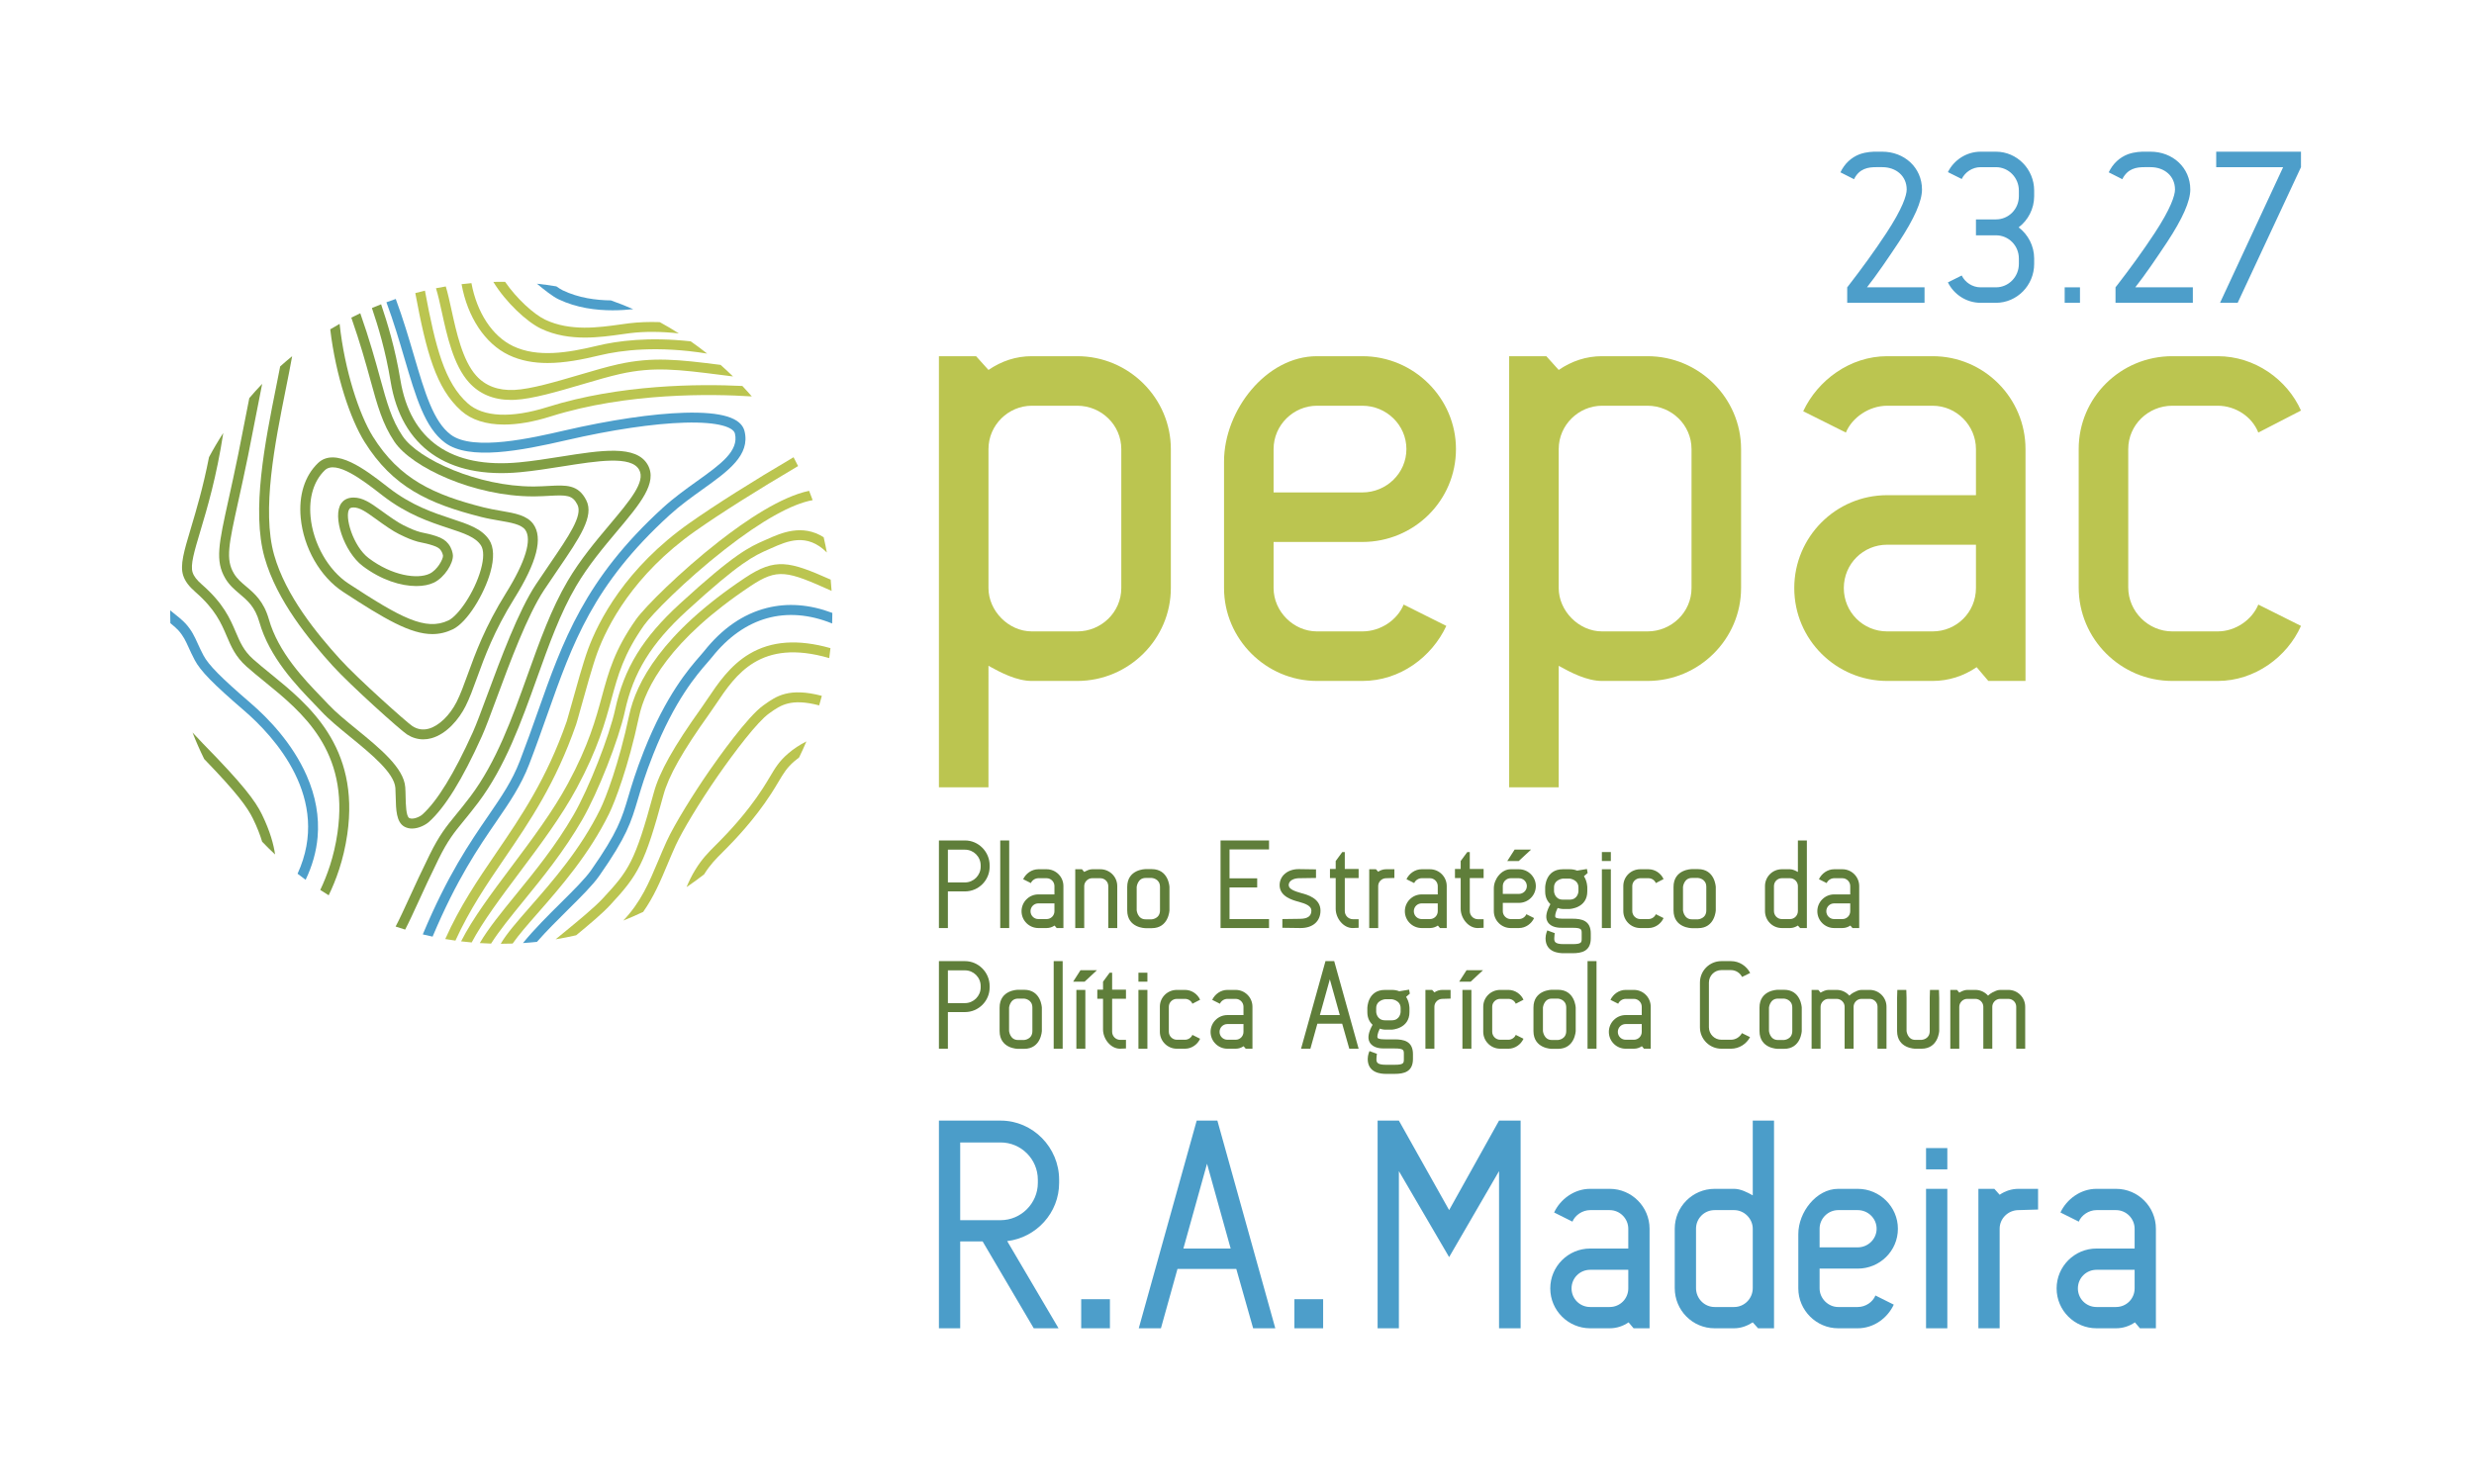 <?xml version="1.0" encoding="UTF-8" standalone="no"?>
<svg
   xmlns:dc="http://purl.org/dc/elements/1.1/"
   xmlns:cc="http://creativecommons.org/ns#"
   xmlns:rdf="http://www.w3.org/1999/02/22-rdf-syntax-ns#"
   xmlns:svg="http://www.w3.org/2000/svg"
   xmlns="http://www.w3.org/2000/svg"
   viewBox="0 0 2981.707 1788.973"
   height="1788.973"
   width="2981.707"
   xml:space="preserve"
   id="svg2"
   version="1.1"><defs
     id="defs6"><clipPath
       id="clipPath18"
       clipPathUnits="userSpaceOnUse"><path
         id="path16"
         d="M 0,1341.728 H 2236.278 V 0 H 0 Z" /></clipPath></defs><g
     transform="matrix(1.333,0,0,-1.333,0,1788.973)"
     id="g10"><g
       id="g12"><g
         clip-path="url(#clipPath18)"
         id="g14"><g
           transform="translate(973.986,771.034)"
           id="g20"><path
             id="path22"
             style="fill:#bbc550;fill-opacity:1;fill-rule:nonzero;stroke:none"
             d="m 0,0 c 21.778,0 39.823,17.423 39.823,39.201 v 125.693 c 0,21.777 -18.045,39.201 -39.823,39.201 h -41.068 c -21.156,0 -39.201,-17.424 -39.201,-39.201 V 39.201 C -80.269,18.667 -62.224,0 -41.068,0 Z m 0,248.895 c 46.668,0 84.624,-37.956 84.624,-84.001 V 39.201 C 84.624,-6.845 46.668,-44.802 0,-44.802 h -41.068 c -13.689,0 -28.001,7.468 -39.201,13.69 l -0.009,-109.865 h -44.792 v 389.872 h 33.6 l 11.201,-12.444 c 11.822,8.089 24.89,12.444 39.201,12.444 z" /></g><g
           transform="translate(1190.7,975.129)"
           id="g24"><path
             id="path26"
             style="fill:#bbc550;fill-opacity:1;fill-rule:nonzero;stroke:none"
             d="m 0,0 c -21.156,0 -39.201,-17.424 -39.201,-39.201 v -39.202 h 80.269 c 21.779,0 39.823,17.423 39.823,39.202 C 80.891,-17.424 62.847,0 41.068,0 Z m 41.068,-204.095 c 16.801,0 31.734,10.577 37.335,24.267 l 38.579,-19.289 c -13.068,-28.001 -41.691,-49.779 -75.914,-49.779 H 0 c -46.046,0 -84.002,37.956 -84.002,84.002 v 114.492 c 0,46.046 37.956,95.203 84.002,95.203 h 41.068 c 46.668,0 84.625,-37.957 84.625,-84.002 0,-46.669 -37.957,-84.003 -84.625,-84.003 h -80.269 v -41.69 c 0,-21.156 18.045,-39.201 39.201,-39.201 z" /></g><g
           transform="translate(1489.552,771.034)"
           id="g28"><path
             id="path30"
             style="fill:#bbc550;fill-opacity:1;fill-rule:nonzero;stroke:none"
             d="m 0,0 c 21.778,0 39.823,17.423 39.823,39.201 v 125.693 c 0,21.777 -18.045,39.201 -39.823,39.201 h -41.068 c -21.156,0 -39.201,-17.424 -39.201,-39.201 V 39.201 C -80.269,18.667 -62.224,0 -41.068,0 Z m 0,248.895 c 46.668,0 84.625,-37.956 84.625,-84.001 V 39.201 C 84.625,-6.845 46.668,-44.802 0,-44.802 h -41.068 c -13.689,0 -28.001,7.468 -39.201,13.69 v -109.865 h -44.801 v 389.872 h 33.6 l 11.201,-12.444 c 11.823,8.089 24.89,12.444 39.201,12.444 z" /></g><g
           transform="translate(1747.335,771.034)"
           id="g32"><path
             id="path34"
             style="fill:#bbc550;fill-opacity:1;fill-rule:nonzero;stroke:none"
             d="M 0,0 C 21.778,0 39.2,17.423 39.2,39.201 V 78.402 H -41.068 C -62.847,78.402 -80.27,60.979 -80.27,39.201 -80.27,17.423 -62.847,0 -41.068,0 Z M 84.002,-44.802 H 50.401 L 39.823,-32.357 C 28,-40.445 14.312,-44.802 0,-44.802 h -41.068 c -46.046,0 -84.002,37.335 -84.002,84.003 0,46.046 37.334,84.002 84.002,84.002 H 39.2 v 41.691 c 0,21.155 -17.422,39.201 -39.2,39.201 h -41.068 c -16.179,0 -31.734,-10.578 -37.335,-24.268 l -38.579,19.29 c 13.067,28 42.312,49.778 75.914,49.778 H 0 c 46.668,0 84.002,-37.956 84.002,-84.001 z" /></g><g
           transform="translate(2005.117,771.034)"
           id="g36"><path
             id="path38"
             style="fill:#bbc550;fill-opacity:1;fill-rule:nonzero;stroke:none"
             d="M 0,0 C 16.179,0 31.112,10.577 36.712,24.267 L 75.291,4.978 C 62.846,-23.023 33.601,-44.802 0,-44.802 h -41.068 c -46.668,0 -84.624,37.957 -84.624,84.625 v 125.071 c 0,46.667 37.956,84.001 84.624,84.001 H 0 c 33.601,0 62.846,-21.155 75.291,-49.156 L 36.712,179.827 C 31.112,194.139 16.179,204.095 0,204.095 h -41.068 c -21.778,0 -39.824,-17.424 -39.824,-39.201 V 39.823 C -80.892,18.045 -62.846,0 -41.068,0 Z" /></g><g
           transform="translate(872.466,544.009)"
           id="g40"><path
             id="path42"
             style="fill:#5f7e3a;fill-opacity:1;fill-rule:nonzero;stroke:none"
             d="m 0,0 c 7.774,0 14.197,6.423 14.197,14.198 v 1.24 C 14.197,23.324 7.774,29.634 0,29.634 H -15.438 V 0 Z m 0,37.973 c 12.282,0 22.31,-10.254 22.31,-22.535 v -1.24 C 22.31,1.916 12.282,-8.113 0,-8.113 h -15.438 v -33.126 h -8.112 v 79.212 z" /></g><path
           id="path44"
           style="fill:#5f7e3a;fill-opacity:1;fill-rule:nonzero;stroke:none"
           d="m 904.351,581.969 h 8.113 v -79.212 h -8.113 z" /><g
           transform="translate(946.265,510.869)"
           id="g46"><path
             id="path48"
             style="fill:#5f7e3a;fill-opacity:1;fill-rule:nonzero;stroke:none"
             d="m 0,0 c 3.943,0 7.098,3.155 7.098,7.099 v 7.098 H -7.437 c -3.944,0 -7.099,-3.154 -7.099,-7.098 C -14.536,3.155 -11.381,0 -7.437,0 Z M 15.211,-8.113 H 9.127 L 7.211,-5.859 C 5.07,-7.324 2.591,-8.113 0,-8.113 h -7.437 c -8.338,0 -15.212,6.761 -15.212,15.212 0,8.337 6.761,15.211 15.212,15.211 H 7.098 v 7.549 c 0,3.832 -3.155,7.099 -7.098,7.099 h -7.437 c -2.929,0 -5.747,-1.915 -6.761,-4.395 l -6.985,3.494 c 2.366,5.07 7.662,9.014 13.746,9.014 H 0 c 8.45,0 15.211,-6.873 15.211,-15.212 z" /></g><g
           transform="translate(994.825,555.94)"
           id="g50"><path
             id="path52"
             style="fill:#5f7e3a;fill-opacity:1;fill-rule:nonzero;stroke:none"
             d="M 0,0 C 8.45,0 15.324,-6.761 15.324,-15.212 V -53.184 H 7.211 v 37.972 c 0,3.944 -3.268,7.099 -7.211,7.099 h -7.437 c -3.831,0 -7.099,-3.38 -7.099,-7.099 v -37.972 h -8.113 V 0 h 6.085 l 2.028,-2.478 v 0.112 C -12.507,-1.352 -9.916,0 -7.437,0 Z" /></g><g
           transform="translate(1048.794,539.94)"
           id="g54"><path
             id="path56"
             style="fill:#5f7e3a;fill-opacity:1;fill-rule:nonzero;stroke:none"
             d="m 0,0 c 0,7.661 -7.437,8.113 -7.437,8.113 h -5.634 c -7.211,0 -8,-8.113 -8,-8.113 v -21.184 c 0,0 0.789,-8.113 8,-8.113 h 5.634 c 0,0 7.437,0.452 7.437,8.113 z M -7.437,16.112 C 7.887,16.112 8.563,0 8.563,0 v -21.184 c 0,0 -0.676,-16.112 -16,-16.112 h -5.634 c 0,0 -16.563,0 -16.563,16.112 V 0 c 0,16.112 16.563,16.112 16.563,16.112 z" /></g><g
           transform="translate(1147.38,573.856)"
           id="g58"><path
             id="path60"
             style="fill:#5f7e3a;fill-opacity:1;fill-rule:nonzero;stroke:none"
             d="m 0,0 h -35.718 v -26.141 h 25.013 v -8.226 h -25.013 v -28.62 H 0 V -71.1 H -43.831 V 8.113 H 0 Z" /></g><g
           transform="translate(1189.856,555.827)"
           id="g62"><path
             id="path64"
             style="fill:#5f7e3a;fill-opacity:1;fill-rule:nonzero;stroke:none"
             d="M 0,0 V -7.774 L -15.437,-8 c -3.154,0 -9.24,-1.352 -9.24,-6.31 0,-3.606 5.521,-5.521 11.494,-7.212 5.183,-1.352 17.239,-4.619 17.239,-15.774 0,-9.691 -6.986,-15.888 -18.254,-15.775 l -16.225,0.226 v 7.887 l 16.225,0.225 c 6.648,0.113 10.029,2.479 10.029,7.437 0,4.282 -5.408,6.31 -11.155,7.887 -5.634,1.465 -17.578,4.732 -17.578,15.099 0,8.451 7.324,14.648 17.465,14.535 z" /></g><g
           transform="translate(1215.88,518.08)"
           id="g66"><path
             id="path68"
             style="fill:#5f7e3a;fill-opacity:1;fill-rule:nonzero;stroke:none"
             d="m 0,0 c 0,-3.944 3.155,-7.211 7.099,-7.324 h 5.408 v -7.774 l -5.408,-0.226 c -8.451,0 -15.324,8.902 -15.324,17.353 v 27.83 h -5.183 v 8.226 h 5.183 v 7.212 l 5.971,8.112 H 0 V 38.085 H 12.507 V 29.859 H 0 Z" /></g><g
           transform="translate(1246.076,553.686)"
           id="g70"><path
             id="path72"
             style="fill:#5f7e3a;fill-opacity:1;fill-rule:nonzero;stroke:none"
             d="m 0,0 c 2.14,1.465 4.62,2.254 7.211,2.254 h 7.436 V -5.633 L 7.211,-5.859 C 3.267,-5.859 0,-9.014 0,-12.958 V -50.93 H -8.113 V 2.254 h 6.084 z" /></g><g
           transform="translate(1292.833,510.869)"
           id="g74"><path
             id="path76"
             style="fill:#5f7e3a;fill-opacity:1;fill-rule:nonzero;stroke:none"
             d="m 0,0 c 3.944,0 7.099,3.155 7.099,7.099 v 7.098 H -7.436 c -3.944,0 -7.099,-3.154 -7.099,-7.098 C -14.535,3.155 -11.38,0 -7.436,0 Z M 15.212,-8.113 H 9.127 L 7.211,-5.859 C 5.07,-7.324 2.592,-8.113 0,-8.113 h -7.436 c -8.339,0 -15.212,6.761 -15.212,15.212 0,8.337 6.761,15.211 15.212,15.211 H 7.099 v 7.549 c 0,3.832 -3.155,7.099 -7.099,7.099 h -7.436 c -2.93,0 -5.747,-1.915 -6.761,-4.395 l -6.986,3.494 c 2.366,5.07 7.662,9.014 13.747,9.014 H 0 c 8.451,0 15.212,-6.873 15.212,-15.212 z" /></g><g
           transform="translate(1328.888,518.08)"
           id="g78"><path
             id="path80"
             style="fill:#5f7e3a;fill-opacity:1;fill-rule:nonzero;stroke:none"
             d="m 0,0 c 0,-3.944 3.155,-7.211 7.099,-7.324 h 5.408 v -7.774 l -5.408,-0.226 c -8.451,0 -15.324,8.902 -15.324,17.353 v 27.83 h -5.184 v 8.226 h 5.184 v 7.212 l 5.971,8.112 H 0 V 38.085 H 12.507 V 29.859 H 0 Z" /></g><g
           transform="translate(1373.167,563.377)"
           id="g82"><path
             id="path84"
             style="fill:#5f7e3a;fill-opacity:1;fill-rule:nonzero;stroke:none"
             d="M 0,0 11.155,10.365 H -3.718 L -10.366,0 Z m -7.324,-15.55 c -3.83,0 -7.099,-3.155 -7.099,-7.099 v -7.098 H 0.114 c 3.942,0 7.211,3.154 7.211,7.098 0,3.944 -3.269,7.099 -7.211,7.099 z m 7.438,-36.958 c 3.041,0 5.745,1.915 6.76,4.395 l 6.986,-3.494 c -2.366,-5.07 -7.55,-9.014 -13.746,-9.014 h -7.438 c -8.337,0 -15.211,6.873 -15.211,15.212 v 20.732 c 0,8.338 6.874,17.24 15.211,17.24 h 7.438 c 8.449,0 15.324,-6.873 15.324,-15.212 0,-8.451 -6.875,-15.21 -15.324,-15.21 h -14.537 v -7.55 c 0,-3.832 3.269,-7.099 7.099,-7.099 z" /></g><g
           transform="translate(1413.051,547.489)"
           id="g86"><path
             id="path88"
             style="fill:#5f7e3a;fill-opacity:1;fill-rule:nonzero;stroke:none"
             d="m 0,0 c 0,0 -7.999,-0.789 -7.999,-8 v -3.606 c 0,0 0.45,-7.436 7.999,-7.436 h 6.085 c 7.662,0 8,7.436 8,7.436 V -8 c 0,7.211 -8,8 -8,8 z m 8.677,-36.282 c 8.225,0 16.563,-1.578 16.563,-13.408 v -4.283 c 0,-11.83 -8.338,-13.521 -16.563,-13.521 h -8 c -4.057,0 -16.338,0.677 -16.338,13.521 0,3.606 1.577,7.099 1.577,7.099 l 6.76,-2.478 c 0,0 -0.451,-2.366 -0.451,-4.621 0,-2.704 0.113,-5.295 8.452,-5.295 h 8 c 8.337,0 8.337,1.577 8.337,5.295 v 4.283 c 0,3.718 0,5.183 -8.337,5.183 h -9.128 c -2.929,0 -10.478,0 -13.521,5.746 -2.14,3.944 -0.788,9.352 2.704,15.662 -2.591,2.366 -4.732,5.972 -4.732,11.493 V -8 c 0,0 0,16.451 16,16.451 h 6.085 c 2.704,0 4.845,-0.451 6.761,-1.24 l 8.901,1.466 0.676,-3.606 -3.38,-2.93 C 22.085,-2.478 22.085,-8 22.085,-8 v -3.606 c 0,-15.211 -16,-15.887 -16,-15.887 H 0 c 0,0 -2.028,0 -4.732,0.901 -2.254,-4.507 -2.479,-7.549 -2.029,-8.337 0.114,-0.226 1.128,-1.353 6.31,-1.353 z" /></g><path
           id="path90"
           style="fill:#5f7e3a;fill-opacity:1;fill-rule:nonzero;stroke:none"
           d="m 1448.317,555.94 h 8.113 v -53.184 h -8.113 z m 0,15.55 h 8.113 v -8.113 h -8.113 z" /><g
           transform="translate(1490.456,510.869)"
           id="g92"><path
             id="path94"
             style="fill:#5f7e3a;fill-opacity:1;fill-rule:nonzero;stroke:none"
             d="M 0,0 C 2.93,0 5.634,1.915 6.648,4.395 L 13.635,0.901 C 11.381,-4.169 6.085,-8.113 0,-8.113 h -7.436 c -8.451,0 -15.324,6.873 -15.324,15.324 v 22.648 c 0,8.451 6.873,15.212 15.324,15.212 H 0 c 6.085,0 11.381,-3.832 13.635,-8.902 L 6.648,32.563 C 5.634,35.155 2.93,36.958 0,36.958 h -7.436 c -3.944,0 -7.212,-3.155 -7.212,-7.099 V 7.211 C -14.648,3.267 -11.38,0 -7.436,0 Z" /></g><g
           transform="translate(1542.736,539.94)"
           id="g96"><path
             id="path98"
             style="fill:#5f7e3a;fill-opacity:1;fill-rule:nonzero;stroke:none"
             d="m 0,0 c 0,7.661 -7.437,8.113 -7.437,8.113 h -5.634 c -7.211,0 -8,-8.113 -8,-8.113 v -21.184 c 0,0 0.789,-8.113 8,-8.113 h 5.634 c 0,0 7.437,0.452 7.437,8.113 z M -7.437,16.112 C 7.887,16.112 8.563,0 8.563,0 v -21.184 c 0,0 -0.676,-16.112 -16,-16.112 h -5.634 c 0,0 -16.563,0 -16.563,16.112 V 0 c 0,16.112 16.563,16.112 16.563,16.112 z" /></g><g
           transform="translate(1603.913,518.08)"
           id="g100"><path
             id="path102"
             style="fill:#5f7e3a;fill-opacity:1;fill-rule:nonzero;stroke:none"
             d="m 0,0 c 0,-3.944 3.155,-7.211 7.099,-7.211 h 7.436 c 3.944,0 7.099,3.267 7.099,7.211 v 22.648 c 0,3.719 -3.155,7.099 -7.099,7.099 H 7.099 C 3.155,29.747 0,26.592 0,22.648 Z m -8.113,22.648 c 0,8.338 6.761,15.211 15.212,15.211 h 7.436 c 2.48,0 5.071,-1.352 7.099,-2.478 v 28.507 h 8.113 v -79.212 h -6.085 l -2.028,2.253 c -2.141,-1.352 -4.507,-2.253 -7.099,-2.253 H 7.099 c -8.451,0 -15.212,6.873 -15.212,15.324 z" /></g><g
           transform="translate(1665.769,510.869)"
           id="g104"><path
             id="path106"
             style="fill:#5f7e3a;fill-opacity:1;fill-rule:nonzero;stroke:none"
             d="m 0,0 c 3.944,0 7.099,3.155 7.099,7.099 v 7.098 H -7.436 c -3.944,0 -7.099,-3.154 -7.099,-7.098 C -14.535,3.155 -11.38,0 -7.436,0 Z M 15.212,-8.113 H 9.128 L 7.211,-5.859 C 5.07,-7.324 2.592,-8.113 0,-8.113 h -7.436 c -8.339,0 -15.212,6.761 -15.212,15.212 0,8.337 6.761,15.211 15.212,15.211 H 7.099 v 7.549 c 0,3.832 -3.155,7.099 -7.099,7.099 h -7.436 c -2.93,0 -5.747,-1.915 -6.761,-4.395 l -6.986,3.494 c 2.367,5.07 7.662,9.014 13.747,9.014 H 0 c 8.451,0 15.212,-6.873 15.212,-15.212 z" /></g><g
           transform="translate(872.466,434.871)"
           id="g108"><path
             id="path110"
             style="fill:#5f7e3a;fill-opacity:1;fill-rule:nonzero;stroke:none"
             d="m 0,0 c 7.774,0 14.197,6.423 14.197,14.198 v 1.24 C 14.197,23.324 7.774,29.634 0,29.634 H -15.438 V 0 Z m 0,37.973 c 12.282,0 22.31,-10.254 22.31,-22.535 v -1.24 C 22.31,1.916 12.282,-8.113 0,-8.113 h -15.438 v -33.126 h -8.112 v 79.212 z" /></g><g
           transform="translate(933.42,430.816)"
           id="g112"><path
             id="path114"
             style="fill:#5f7e3a;fill-opacity:1;fill-rule:nonzero;stroke:none"
             d="m 0,0 c 0,7.661 -7.436,8.113 -7.436,8.113 h -5.635 c -7.211,0 -8,-8.113 -8,-8.113 v -21.184 c 0,0 0.789,-8.113 8,-8.113 h 5.635 c 0,0 7.436,0.452 7.436,8.113 z M -7.436,16.112 C 7.888,16.112 8.563,0 8.563,0 v -21.184 c 0,0 -0.675,-16.112 -15.999,-16.112 h -5.635 c 0,0 -16.563,0 -16.563,16.112 V 0 c 0,16.112 16.563,16.112 16.563,16.112 z" /></g><path
           id="path116"
           style="fill:#5f7e3a;fill-opacity:1;fill-rule:nonzero;stroke:none"
           d="m 952.685,472.844 h 8.113 v -79.212 h -8.113 z" /><path
           id="path118"
           style="fill:#5f7e3a;fill-opacity:1;fill-rule:nonzero;stroke:none"
           d="m 973.19,446.816 h 8.113 v -53.184 h -8.113 z m -2.929,7.437 6.647,10.365 h 14.873 l -11.154,-10.365 z" /><g
           transform="translate(1005.527,408.956)"
           id="g120"><path
             id="path122"
             style="fill:#5f7e3a;fill-opacity:1;fill-rule:nonzero;stroke:none"
             d="m 0,0 c 0,-3.944 3.155,-7.211 7.099,-7.324 h 5.408 v -7.774 l -5.408,-0.226 c -8.451,0 -15.324,8.902 -15.324,17.353 v 27.83 h -5.183 v 8.226 h 5.183 v 7.212 l 5.971,8.112 H 0 V 38.085 H 12.507 V 29.859 H 0 Z" /></g><path
           id="path124"
           style="fill:#5f7e3a;fill-opacity:1;fill-rule:nonzero;stroke:none"
           d="m 1029.299,446.816 h 8.113 v -53.184 h -8.113 z m 0,15.549 h 8.113 v -8.113 h -8.113 z" /><g
           transform="translate(1071.438,401.745)"
           id="g126"><path
             id="path128"
             style="fill:#5f7e3a;fill-opacity:1;fill-rule:nonzero;stroke:none"
             d="M 0,0 C 2.929,0 5.633,1.915 6.648,4.395 L 13.634,0.901 C 11.38,-4.169 6.084,-8.113 0,-8.113 h -7.437 c -8.45,0 -15.324,6.873 -15.324,15.324 v 22.648 c 0,8.451 6.874,15.212 15.324,15.212 H 0 c 6.084,0 11.38,-3.832 13.634,-8.902 L 6.648,32.563 C 5.633,35.155 2.929,36.958 0,36.958 h -7.437 c -3.943,0 -7.211,-3.155 -7.211,-7.099 V 7.211 C -14.648,3.267 -11.38,0 -7.437,0 Z" /></g><g
           transform="translate(1117.182,401.745)"
           id="g130"><path
             id="path132"
             style="fill:#5f7e3a;fill-opacity:1;fill-rule:nonzero;stroke:none"
             d="m 0,0 c 3.944,0 7.099,3.155 7.099,7.099 v 7.098 H -7.436 c -3.944,0 -7.099,-3.154 -7.099,-7.098 C -14.535,3.155 -11.38,0 -7.436,0 Z M 15.212,-8.113 H 9.127 L 7.211,-5.859 C 5.07,-7.324 2.592,-8.113 0,-8.113 h -7.436 c -8.339,0 -15.212,6.761 -15.212,15.212 0,8.338 6.761,15.211 15.212,15.211 H 7.099 v 7.549 c 0,3.832 -3.155,7.099 -7.099,7.099 h -7.436 c -2.93,0 -5.747,-1.915 -6.761,-4.395 l -6.986,3.494 c 2.366,5.07 7.662,9.014 13.747,9.014 H 0 c 8.451,0 15.212,-6.873 15.212,-15.212 z" /></g><g
           transform="translate(1193.346,424.054)"
           id="g134"><path
             id="path136"
             style="fill:#5f7e3a;fill-opacity:1;fill-rule:nonzero;stroke:none"
             d="M 0,0 H 18.028 L 9.014,32.339 Z M 26.592,-30.422 20.168,-7.775 H -2.254 l -6.309,-22.647 h -8.452 L 5.07,48.79 h 7.887 l 22.085,-79.212 z" /></g><g
           transform="translate(1252.271,438.365)"
           id="g138"><path
             id="path140"
             style="fill:#5f7e3a;fill-opacity:1;fill-rule:nonzero;stroke:none"
             d="m 0,0 c 0,0 -7.999,-0.789 -7.999,-8 v -3.606 c 0,0 0.45,-7.436 7.999,-7.436 h 6.085 c 7.662,0 8,7.436 8,7.436 V -8 c 0,7.211 -8,8 -8,8 z m 8.677,-36.282 c 8.225,0 16.563,-1.578 16.563,-13.408 v -4.283 c 0,-11.83 -8.338,-13.521 -16.563,-13.521 h -8 c -4.057,0 -16.338,0.677 -16.338,13.521 0,3.606 1.577,7.099 1.577,7.099 l 6.76,-2.478 c 0,0 -0.45,-2.366 -0.45,-4.621 0,-2.704 0.112,-5.295 8.451,-5.295 h 8 c 8.338,0 8.338,1.577 8.338,5.295 v 4.283 c 0,3.718 0,5.183 -8.338,5.183 h -9.128 c -2.929,0 -10.478,0 -13.521,5.746 -2.14,3.944 -0.788,9.352 2.704,15.662 -2.591,2.366 -4.732,5.972 -4.732,11.493 V -8 c 0,0 0,16.451 16,16.451 h 6.085 c 2.704,0 4.845,-0.451 6.761,-1.24 l 8.901,1.466 0.676,-3.606 -3.38,-2.93 C 22.085,-2.478 22.085,-8 22.085,-8 v -3.606 c 0,-15.211 -16,-15.887 -16,-15.887 H 0 c 0,0 -2.028,0 -4.732,0.901 -2.253,-4.507 -2.479,-7.549 -2.029,-8.337 0.114,-0.226 1.128,-1.353 6.31,-1.353 z" /></g><g
           transform="translate(1296.888,444.562)"
           id="g142"><path
             id="path144"
             style="fill:#5f7e3a;fill-opacity:1;fill-rule:nonzero;stroke:none"
             d="m 0,0 c 2.141,1.465 4.62,2.254 7.211,2.254 h 7.437 V -5.633 L 7.211,-5.859 C 3.267,-5.859 0,-9.014 0,-12.958 V -50.93 H -8.113 V 2.254 h 6.085 z" /></g><path
           id="path146"
           style="fill:#5f7e3a;fill-opacity:1;fill-rule:nonzero;stroke:none"
           d="m 1322.237,446.816 h 8.113 v -53.184 h -8.113 z m -2.929,7.437 6.647,10.365 h 14.873 l -11.154,-10.365 z" /><g
           transform="translate(1363.812,401.745)"
           id="g148"><path
             id="path150"
             style="fill:#5f7e3a;fill-opacity:1;fill-rule:nonzero;stroke:none"
             d="M 0,0 C 2.93,0 5.634,1.915 6.648,4.395 L 13.635,0.901 C 11.381,-4.169 6.085,-8.113 0,-8.113 h -7.436 c -8.451,0 -15.324,6.873 -15.324,15.324 v 22.648 c 0,8.451 6.873,15.212 15.324,15.212 H 0 c 6.085,0 11.381,-3.832 13.635,-8.902 L 6.648,32.563 C 5.634,35.155 2.93,36.958 0,36.958 h -7.436 c -3.944,0 -7.211,-3.155 -7.211,-7.099 V 7.211 C -14.647,3.267 -11.38,0 -7.436,0 Z" /></g><g
           transform="translate(1416.094,430.816)"
           id="g152"><path
             id="path154"
             style="fill:#5f7e3a;fill-opacity:1;fill-rule:nonzero;stroke:none"
             d="m 0,0 c 0,7.661 -7.437,8.113 -7.437,8.113 h -5.634 c -7.211,0 -8,-8.113 -8,-8.113 v -21.184 c 0,0 0.789,-8.113 8,-8.113 h 5.634 c 0,0 7.437,0.452 7.437,8.113 z M -7.437,16.112 C 7.887,16.112 8.563,0 8.563,0 v -21.184 c 0,0 -0.676,-16.112 -16,-16.112 h -5.634 c 0,0 -16.563,0 -16.563,16.112 V 0 c 0,16.112 16.563,16.112 16.563,16.112 z" /></g><path
           id="path156"
           style="fill:#5f7e3a;fill-opacity:1;fill-rule:nonzero;stroke:none"
           d="m 1435.358,472.844 h 8.113 v -79.212 h -8.113 z" /><g
           transform="translate(1477.272,401.745)"
           id="g158"><path
             id="path160"
             style="fill:#5f7e3a;fill-opacity:1;fill-rule:nonzero;stroke:none"
             d="m 0,0 c 3.944,0 7.099,3.155 7.099,7.099 v 7.098 H -7.436 c -3.944,0 -7.099,-3.154 -7.099,-7.098 C -14.535,3.155 -11.38,0 -7.436,0 Z M 15.212,-8.113 H 9.127 L 7.211,-5.859 C 5.071,-7.324 2.592,-8.113 0,-8.113 h -7.436 c -8.339,0 -15.212,6.761 -15.212,15.212 0,8.338 6.761,15.211 15.212,15.211 H 7.099 v 7.549 c 0,3.832 -3.155,7.099 -7.099,7.099 h -7.436 c -2.93,0 -5.747,-1.915 -6.761,-4.395 l -6.986,3.494 c 2.366,5.07 7.662,9.014 13.747,9.014 H 0 c 8.451,0 15.212,-6.873 15.212,-15.212 z" /></g><g
           transform="translate(1565.041,401.745)"
           id="g162"><path
             id="path164"
             style="fill:#5f7e3a;fill-opacity:1;fill-rule:nonzero;stroke:none"
             d="M 0,0 C 4.282,0 8,2.478 9.916,5.972 L 17.239,2.366 C 13.972,-3.832 7.436,-8.113 0,-8.113 h -8.676 c -10.704,0 -19.38,8.676 -19.38,19.381 v 40.451 c 0,10.705 8.676,19.381 19.38,19.381 H 0 c 7.55,0 14.084,-4.395 17.352,-10.705 L 10.028,56.789 C 8.225,60.395 4.395,62.987 0,62.987 h -8.676 c -6.197,0 -11.268,-5.07 -11.268,-11.268 V 11.268 C -19.944,5.07 -14.873,0 -8.676,0 Z" /></g><g
           transform="translate(1620.475,430.816)"
           id="g166"><path
             id="path168"
             style="fill:#5f7e3a;fill-opacity:1;fill-rule:nonzero;stroke:none"
             d="m 0,0 c 0,7.661 -7.437,8.113 -7.437,8.113 h -5.634 c -7.211,0 -8,-8.113 -8,-8.113 v -21.184 c 0,0 0.789,-8.113 8,-8.113 h 5.634 c 0,0 7.437,0.452 7.437,8.113 z M -7.437,16.112 C 7.887,16.112 8.563,0 8.563,0 v -21.184 c 0,0 -0.676,-16.112 -16,-16.112 h -5.634 c 0,0 -16.563,0 -16.563,16.112 V 0 c 0,16.112 16.563,16.112 16.563,16.112 z" /></g><g
           transform="translate(1690.444,446.816)"
           id="g170"><path
             id="path172"
             style="fill:#5f7e3a;fill-opacity:1;fill-rule:nonzero;stroke:none"
             d="M 0,0 C 8.339,0 15.212,-6.761 15.212,-15.212 V -53.184 H 7.099 v 37.972 c 0,3.944 -3.155,7.099 -7.099,7.099 h -7.436 c -3.944,0 -7.099,-3.38 -7.099,-7.099 v -37.972 h -8.113 v 37.972 c 0,3.832 -3.267,7.099 -7.211,7.099 h -7.436 c -3.832,0 -7.099,-3.38 -7.099,-7.211 v -37.86 h -8.113 V 0 h 6.084 l 2.029,-2.478 C -42.367,-1.352 -39.775,0 -37.295,0 h 7.436 c 4.619,0 8.676,-2.029 11.493,-5.183 1.127,1.127 2.366,2.028 3.831,2.817 2.028,1.014 4.507,2.366 7.099,2.366 z" /></g><g
           transform="translate(1753.087,446.816)"
           id="g174"><path
             id="path176"
             style="fill:#5f7e3a;fill-opacity:1;fill-rule:nonzero;stroke:none"
             d="m 0,0 0.226,-7.099 v -30.085 c 0,0 -0.789,-16 -16,-16 h -5.634 c 0,0 -16.451,0 -16.451,16 V -7.099 L -37.634,0 h 8.113 l 0.226,-7.099 v -30.085 c 0,0 0.788,-7.999 7.887,-7.999 h 5.634 c 0,0 7.436,0.338 7.436,7.999 V -7.099 L -8.113,0 Z" /></g><g
           transform="translate(1815.845,446.816)"
           id="g178"><path
             id="path180"
             style="fill:#5f7e3a;fill-opacity:1;fill-rule:nonzero;stroke:none"
             d="M 0,0 C 8.339,0 15.212,-6.761 15.212,-15.212 V -53.184 H 7.099 v 37.972 c 0,3.944 -3.155,7.099 -7.099,7.099 h -7.436 c -3.944,0 -7.099,-3.38 -7.099,-7.099 v -37.972 h -8.113 v 37.972 c 0,3.832 -3.267,7.099 -7.211,7.099 h -7.436 c -3.832,0 -7.099,-3.38 -7.099,-7.211 v -37.86 h -8.113 V 0 h 6.084 l 2.029,-2.478 C -42.367,-1.352 -39.775,0 -37.295,0 h 7.436 c 4.619,0 8.676,-2.029 11.493,-5.183 1.127,1.127 2.366,2.028 3.831,2.817 2.028,1.014 4.507,2.366 7.099,2.366 z" /></g><g
           transform="translate(1701.829,1204.88)"
           id="g182"><path
             id="path184"
             style="fill:#4d9eca;fill-opacity:1;fill-rule:nonzero;stroke:none"
             d="m 0,0 c 19.976,0 35.92,-14.387 35.92,-34.216 0,-10.693 -7.107,-26.44 -20.746,-47.242 -9.411,-14.192 -20.36,-30.328 -29.004,-41.215 h 52.054 v -13.998 h -69.918 v 13.998 l 2.113,2.721 c 10.373,13.415 22.666,30.134 33.23,46.27 14.599,22.163 18.44,34.217 18.44,39.466 0,12.248 -9.604,20.218 -22.089,20.218 h -5.571 c -7.106,0 -15.175,-1.166 -19.976,-10.887 l -12.293,6.222 c 3.841,7.97 9.795,13.414 17.287,16.33 C -14.022,0 -8.067,0 -5.571,0 Z" /></g><g
           transform="translate(1839.167,1164.637)"
           id="g186"><path
             id="path188"
             style="fill:#4d9eca;fill-opacity:1;fill-rule:nonzero;stroke:none"
             d="M 0,0 C 0,-11.47 -5.57,-21.774 -14.022,-28.189 -5.57,-34.605 0,-44.909 0,-56.379 v -4.86 C 0,-80.68 -15.558,-96.428 -34.575,-96.428 h -13.829 c -12.871,0 -24.203,7.582 -29.581,18.47 l 12.485,6.221 c 3.073,-6.221 9.604,-10.693 17.096,-10.693 h 13.829 c 11.526,0 20.745,9.526 20.745,21.191 v 4.86 c 0,11.665 -9.219,20.997 -20.745,20.997 H -52.63 v 14.386 h 18.055 c 11.526,0 20.745,9.331 20.745,20.996 v 5.055 c 0,11.664 -9.219,21.19 -20.745,21.19 h -13.829 c -7.492,0 -14.023,-4.471 -17.096,-10.692 l -12.485,6.221 c 5.378,10.887 16.71,18.469 29.581,18.469 h 13.829 C -15.558,40.243 0,24.496 0,5.055 Z" /></g><path
           id="path190"
           style="fill:#4d9eca;fill-opacity:1;fill-rule:nonzero;stroke:none"
           d="m 1866.761,1082.207 h 13.83 v -13.997 h -13.83 z" /><g
           transform="translate(1944.413,1204.88)"
           id="g192"><path
             id="path194"
             style="fill:#4d9eca;fill-opacity:1;fill-rule:nonzero;stroke:none"
             d="m 0,0 c 19.977,0 35.92,-14.387 35.92,-34.216 0,-10.693 -7.107,-26.44 -20.746,-47.242 -9.411,-14.192 -20.36,-30.328 -29.004,-41.215 h 52.055 v -13.998 h -69.919 v 13.998 l 2.113,2.721 c 10.373,13.415 22.666,30.134 33.23,46.27 14.599,22.163 18.44,34.217 18.44,39.466 0,12.248 -9.604,20.218 -22.089,20.218 h -5.571 c -7.106,0 -15.175,-1.166 -19.976,-10.887 l -12.293,6.222 c 3.841,7.97 9.795,13.414 17.287,16.33 C -14.022,0 -8.067,0 -5.571,0 Z" /></g><g
           transform="translate(2003.766,1204.88)"
           id="g196"><path
             id="path198"
             style="fill:#4d9eca;fill-opacity:1;fill-rule:nonzero;stroke:none"
             d="M 0,0 H 76.641 V -13.998 L 19.4,-136.671 H 3.457 l 57.05,122.673 -60.507,0 z" /></g><g
           transform="translate(315.89,881.768)"
           id="g200"><path
             id="path202"
             style="fill:#819e44;fill-opacity:1;fill-rule:nonzero;stroke:none"
             d="m 0,0 h 0.001 c 0.245,0.339 0.987,1.366 3.741,1.366 h 0.045 c 5.447,-0.022 11.17,-3.883 19.279,-9.771 9.618,-6.984 16.262,-11.561 21.765,-14.288 7.382,-3.659 11.675,-5.402 17.013,-6.91 0.889,-0.251 1.915,-0.459 3.212,-0.721 2.582,-0.524 6.119,-1.24 10.651,-2.75 4.283,-1.426 5.77,-2.776 6.741,-4.023 1.725,-2.216 2.187,-4.849 2.205,-5.276 0.129,-2.948 -5.01,-12.769 -12.156,-16.18 C 61.671,-63.718 38.689,-60.532 17.419,-44.449 3.327,-33.793 -4.711,-6.512 0,0 m 12.018,-51.593 c 16.819,-12.718 34.636,-18.127 48.512,-18.126 6.213,0 11.638,1.085 15.825,3.083 9.665,4.614 17.561,17.411 17.247,24.652 -0.089,2.022 -1.048,6.486 -4.087,10.388 -2.476,3.183 -5.76,5.282 -10.978,7.02 -5.05,1.681 -9.053,2.492 -11.704,3.029 -1.068,0.217 -1.99,0.404 -2.554,0.563 -4.801,1.356 -8.56,2.891 -15.471,6.316 -4.917,2.436 -11.481,6.975 -20.48,13.51 -9.521,6.913 -16.37,11.447 -24.506,11.48 h -0.08 c -6.054,0 -9.322,-2.755 -10.998,-5.072 -8.495,-11.748 2.491,-44.152 19.274,-56.843" /></g><g
           transform="translate(293.653,916.744)"
           id="g204"><path
             id="path206"
             style="fill:#819e44;fill-opacity:1;fill-rule:nonzero;stroke:none"
             d="m 0,0 c 10.167,9.79 35.186,-9.599 50.135,-21.184 l 2.574,-1.992 c 21.842,-16.849 42.449,-23.646 59.008,-29.108 14.241,-4.696 24.53,-8.09 29.479,-15.641 2.724,-4.157 2.695,-11.917 -0.083,-21.853 -5.817,-20.804 -20.529,-41.809 -29.302,-45.996 -20.643,-9.852 -43.392,2.597 -90.381,33.347 C 3.192,-90.492 -10.584,-66.26 -12.849,-42.128 -14.501,-24.534 -9.938,-9.573 0,0 m 16.526,-109.921 c 37.76,-24.711 60.954,-38.215 80.729,-38.215 6.369,0 12.383,1.401 18.414,4.279 13.345,6.37 28.665,32.342 34.069,51.667 3.535,12.643 3.171,22.731 -1.051,29.174 -6.665,10.168 -18.801,14.171 -34.165,19.238 -15.911,5.248 -35.712,11.779 -56.341,27.693 l -2.56,1.98 C 37.267,0.119 9.532,21.618 -6.214,6.45 -18.155,-5.053 -23.678,-22.602 -21.766,-42.965 c 2.546,-27.118 17.577,-53.4 38.292,-66.956" /></g><g
           transform="translate(239.243,837.725)"
           id="g208"><path
             id="path210"
             style="fill:#819e44;fill-opacity:1;fill-rule:nonzero;stroke:none"
             d="m 0,0 c 11.038,-38.906 40.365,-74.392 61.466,-97.7 15.699,-17.341 61.435,-58.441 67.364,-62.213 4.587,-2.919 9.553,-4.398 14.644,-4.398 2.42,0 4.869,0.334 7.318,1.007 13.904,3.819 25.036,17.402 30.817,28.839 3.779,7.474 6.841,15.913 10.387,25.684 6.842,18.856 15.358,42.323 33.884,72.068 20.362,32.694 25.952,54.619 17.092,67.028 -5.7,7.983 -16.623,9.859 -29.272,12.031 -5.061,0.869 -10.295,1.768 -15.608,3.113 -45.29,11.469 -76.2,25.624 -100.172,64.032 -12.227,19.589 -25.593,59.688 -30.101,101.932 -2.854,-1.599 -5.686,-3.232 -8.481,-4.922 4.998,-42.301 18.286,-81.407 30.985,-101.752 25.568,-40.964 58.069,-55.942 105.571,-67.972 5.651,-1.431 11.06,-2.36 16.291,-3.258 10.7,-1.837 19.939,-3.424 23.498,-8.408 6.251,-8.755 0.07,-29.03 -17.405,-57.089 -19.023,-30.542 -27.715,-54.498 -34.701,-73.748 -3.448,-9.5 -6.424,-17.704 -9.961,-24.698 -6.175,-12.22 -16.066,-21.736 -25.196,-24.244 -5.242,-1.438 -10.076,-0.683 -14.781,2.311 -4.561,2.902 -49.445,42.896 -65.534,60.668 -20.497,22.641 -48.964,57.032 -59.489,94.133 -11.447,40.352 0.763,101.28 10.573,150.236 2.089,10.42 4.097,20.442 5.719,29.541 -3.687,-3.008 -7.301,-6.101 -10.839,-9.278 C 12.927,167.012 11.683,160.802 10.408,154.44 0.408,104.538 -12.038,42.434 0,0" /></g><g
           transform="translate(206.68,890.542)"
           id="g212"><path
             id="path214"
             style="fill:#819e44;fill-opacity:1;fill-rule:nonzero;stroke:none"
             d="m 0,0 c -8.943,-40.531 -12.288,-55.697 -3.006,-71.52 3.612,-6.157 8.411,-10.203 13.051,-14.117 7.125,-6.007 13.854,-11.682 17.746,-25.35 9.162,-32.17 33.549,-57.443 49.686,-74.167 2.331,-2.414 4.531,-4.695 6.452,-6.756 6.779,-7.272 16.162,-14.936 26.097,-23.049 18.653,-15.232 39.795,-32.498 40.766,-46.122 0.179,-2.514 0.237,-5.269 0.299,-8.186 0.239,-11.24 0.487,-22.862 7.98,-26.899 2.163,-1.165 4.477,-1.635 6.778,-1.635 6.323,0 12.547,3.548 15.251,5.967 14.586,13.05 30.233,38.346 47.834,77.332 3.377,7.48 7.967,19.879 13.281,34.235 11.786,31.844 27.93,75.456 43.122,98.331 4.3,6.476 8.376,12.444 12.318,18.215 19.884,29.112 33.019,48.346 25.747,62.803 -7.259,14.432 -18.409,13.821 -33.84,12.976 -3.819,-0.21 -8.148,-0.447 -12.881,-0.495 -0.499,-0.005 -0.997,-0.007 -1.497,-0.007 -49.226,0 -103.55,24.288 -117.859,45.54 -9.932,14.752 -14.118,29.981 -20.455,53.034 -4.231,15.392 -9.402,34.181 -17.816,58.098 -2.722,-1.283 -5.426,-2.595 -8.102,-3.957 8.113,-23.17 13.149,-41.475 17.282,-56.515 6.335,-23.044 10.912,-39.695 21.663,-55.662 C 165.76,28.531 222.426,2.6 275.16,2.6 c 0.537,0 1.076,0.002 1.613,0.008 4.931,0.049 9.367,0.292 13.28,0.507 15.743,0.862 20.935,0.716 25.348,-8.057 4.9,-9.742 -7.701,-28.192 -25.142,-53.728 -3.958,-5.795 -8.05,-11.786 -12.383,-18.31 -15.769,-23.744 -32.121,-67.922 -44.061,-100.179 -5.256,-14.198 -9.795,-26.462 -13.044,-33.658 -16.839,-37.299 -32.196,-62.312 -45.643,-74.343 -2.333,-2.088 -8.587,-4.856 -11.81,-3.121 -2.898,1.561 -3.132,12.605 -3.273,19.204 -0.061,2.899 -0.125,5.896 -0.32,8.633 -1.246,17.479 -22.998,35.243 -44.034,52.423 -9.692,7.914 -18.847,15.39 -25.21,22.217 -1.975,2.118 -4.201,4.426 -6.559,6.869 -15.518,16.082 -38.97,40.385 -47.517,70.4 -4.641,16.299 -13.112,23.443 -20.586,29.745 -4.435,3.74 -8.265,6.97 -11.099,11.801 -7.506,12.793 -4.6,25.964 4.025,65.059 2.468,11.183 5.538,25.101 8.887,41.504 2.375,11.634 8.372,42.439 12.34,62.823 0.132,0.677 0.26,1.336 0.387,1.986 C 26.357,100.206 22.483,95.906 18.726,91.503 15.059,72.681 10.772,50.745 8.857,41.366 5.522,25.031 2.588,11.733 0,0" /></g><g
           transform="translate(396.514,565.137)"
           id="g216"><path
             id="path218"
             style="fill:#819e44;fill-opacity:1;fill-rule:nonzero;stroke:none"
             d="m 0,0 c 8.395,17.011 14.104,23.985 22.744,34.543 3.739,4.57 7.978,9.749 13.154,16.619 24.384,32.363 38.925,72.959 52.985,112.219 10.888,30.4 21.173,59.114 35.512,83.507 10.992,18.698 24.926,35.27 37.222,49.891 20.472,24.348 36.642,43.578 27.534,59.738 -10.293,18.261 -41.926,13.247 -78.557,7.442 -12.439,-1.971 -25.301,-4.01 -37.733,-5.182 -61.281,-5.776 -98.409,20.015 -107.371,74.593 -4.756,28.955 -11.819,51.746 -17.434,68.37 -2.79,-1.087 -5.562,-2.209 -8.31,-3.376 5.632,-16.685 12.279,-38.279 16.906,-66.445 9.71,-59.118 51.266,-88.262 117.051,-82.058 12.712,1.198 25.717,3.259 38.294,5.253 31.944,5.063 62.115,9.844 69.352,-2.994 6.059,-10.751 -8.348,-27.884 -26.587,-49.576 C 142.24,287.652 128.047,270.773 116.675,251.426 101.908,226.308 91.486,197.209 80.452,166.401 66.617,127.771 52.31,87.827 28.746,56.551 23.678,49.825 19.499,44.72 15.813,40.216 7.107,29.578 0.816,21.892 -8.031,3.964 c -7.375,-14.943 -13.13,-27.502 -18.208,-38.584 -4.926,-10.751 -8.927,-19.479 -12.594,-26.408 2.86,-0.963 5.744,-1.87 8.642,-2.748 3.668,7.045 7.538,15.483 12.094,25.425 C -13.044,-27.325 -7.318,-14.827 0,0" /></g><g
           transform="translate(244.631,732.742)"
           id="g220"><path
             id="path222"
             style="fill:#819e44;fill-opacity:1;fill-rule:nonzero;stroke:none"
             d="m 0,0 c -5.678,4.617 -11.042,8.977 -15.816,13.243 -8.456,7.554 -11.761,15.306 -15.589,24.282 -5.214,12.227 -11.125,26.085 -30.672,43.162 -4.671,4.079 -7.261,7.451 -8.399,10.934 -2.19,6.696 1.451,18.869 6.963,37.295 6.216,20.777 14.691,49.124 20.745,88.824 -4.595,-7.087 -8.894,-14.382 -12.888,-21.865 -5.346,-27.313 -11.588,-48.184 -16.437,-64.392 -6.209,-20.756 -9.957,-33.285 -6.896,-42.645 1.668,-5.102 5.066,-9.695 11.019,-14.896 18.006,-15.729 23.253,-28.032 28.327,-39.93 4.071,-9.547 7.917,-18.564 17.86,-27.448 4.93,-4.404 10.371,-8.829 16.133,-13.513 34.262,-27.856 76.902,-62.524 66.144,-136.976 -3.155,-21.841 -9.484,-38.786 -15.569,-51.6 2.517,-1.646 5.054,-3.265 7.623,-4.837 6.509,13.496 13.402,31.566 16.811,55.157 C 80.842,-65.727 34.117,-27.739 0,0" /></g><g
           transform="translate(277.282,640.601)"
           id="g224"><path
             id="path226"
             style="fill:#4d9eca;fill-opacity:1;fill-rule:nonzero;stroke:none"
             d="m 0,0 c -12.84,29.208 -34.63,51.778 -50.647,65.569 -26.889,23.15 -38.059,34.453 -42.685,43.193 -2.192,4.139 -3.786,7.645 -5.194,10.738 -2.962,6.514 -5.302,11.659 -10.824,17.876 -2.391,2.69 -7.938,7.33 -14.034,12.08 -0.005,-0.728 -0.028,-1.452 -0.028,-2.182 0,-3.137 0.065,-6.26 0.161,-9.374 3.248,-2.663 5.888,-4.99 7.205,-6.472 4.626,-5.207 6.615,-9.581 9.368,-15.636 1.46,-3.207 3.113,-6.844 5.429,-11.22 5.278,-9.969 16.571,-21.523 44.757,-45.79 26.629,-22.925 79.427,-79.6 48.251,-147.493 2.4,-1.875 4.835,-3.705 7.292,-5.507 6.055,12.663 9.695,25.569 10.827,38.596 C 11.475,-37.256 8.151,-18.542 0,0" /></g><g
           transform="translate(183.764,669.32)"
           id="g228"><path
             id="path230"
             style="fill:#819e44;fill-opacity:1;fill-rule:nonzero;stroke:none"
             d="m 0,0 c -3.041,3.095 -6.256,6.504 -9.693,10.276 3.174,-8.179 6.702,-16.179 10.557,-23.99 29.577,-30.567 39.011,-43.556 44.115,-53.989 3.851,-7.871 6.472,-14.786 8.244,-20.738 3.795,-3.964 7.708,-7.814 11.714,-11.564 -1.244,8.777 -4.432,20.948 -11.914,36.238 C 47.128,-51.718 36.202,-36.848 0,0" /></g><g
           transform="translate(478.471,650.9)"
           id="g232"><path
             id="path234"
             style="fill:#4d9eca;fill-opacity:1;fill-rule:nonzero;stroke:none"
             d="m 0,0 c 5.968,15.524 11.16,30.206 16.181,44.404 23.291,65.855 41.688,117.87 110.548,180.784 9.682,8.846 20.097,16.299 30.169,23.507 23.095,16.53 43.041,30.805 37.807,52.498 -2.942,12.196 -20.736,17.653 -54.425,16.683 -28.678,-0.827 -67.206,-6.533 -108.488,-16.066 -28.729,-6.635 -82.205,-18.986 -102.568,-3.851 -15.802,11.745 -23.567,38.129 -33.398,71.533 -4.663,15.849 -9.792,33.263 -16.473,51.296 -2.835,-0.953 -5.649,-1.949 -8.445,-2.983 6.605,-17.817 11.697,-35.109 16.327,-50.841 10.303,-35.009 18.439,-62.662 36.646,-76.194 21.859,-16.244 68.204,-7.323 109.927,2.313 40.722,9.404 78.626,15.03 106.73,15.841 31.552,0.911 44.17,-4.482 45.462,-9.832 3.817,-15.823 -13.01,-27.866 -34.315,-43.114 C 141.878,248.96 130.764,241.006 120.688,231.8 50.172,167.374 30.508,111.772 7.738,47.391 2.737,33.248 -2.435,18.625 -8.359,3.214 -15.442,-15.21 -24.992,-29.124 -37.082,-46.74 c -16.572,-24.145 -36.674,-53.443 -59.129,-107.141 2.941,-0.715 5.897,-1.392 8.871,-2.02 21.874,51.961 41.465,80.524 57.642,104.093 C -17.766,-34.422 -7.461,-19.408 0,0" /></g><g
           transform="translate(416.995,970.558)"
           id="g236"><path
             id="path238"
             style="fill:#bbc550;fill-opacity:1;fill-rule:nonzero;stroke:none"
             d="m 0,0 c 9.283,-8.285 22.529,-12.457 38.781,-12.457 12.361,0 26.462,2.415 41.868,7.272 l 0.459,0.144 C 150.279,16.674 226.71,15.3 262.74,12.997 c -2.778,3.213 -5.632,6.357 -8.543,9.449 C 214.828,24.348 143.575,23.956 78.426,3.504 L 77.958,3.357 C 45.424,-6.898 19.857,-5.717 5.963,6.682 -14.903,25.304 -23.15,56.805 -32.801,108.646 c -2.918,-0.689 -5.816,-1.427 -8.7,-2.2 C -31.529,53.009 -22.83,20.375 0,0" /></g><g
           transform="translate(423.813,996.441)"
           id="g240"><path
             id="path242"
             style="fill:#bbc550;fill-opacity:1;fill-rule:nonzero;stroke:none"
             d="m 0,0 c 9.525,-10.663 22.367,-16.054 38.211,-16.054 1.126,0 2.269,0.027 3.426,0.082 15.939,0.751 38.878,7.503 61.063,14.033 12.545,3.692 24.394,7.18 34.266,9.373 30.507,6.782 52.227,4.035 91.661,-0.953 3.353,-0.423 6.766,-0.855 10.296,-1.295 -3.645,3.573 -7.38,7.053 -11.203,10.437 -37.887,4.787 -61.226,7.548 -92.698,0.554 C 124.856,13.918 112.865,10.389 100.171,6.652 78.494,0.272 56.08,-6.325 41.215,-7.026 26.626,-7.722 14.997,-3.343 6.678,5.967 -5.624,19.735 -11.161,45.058 -15.611,65.404 c -1.734,7.928 -3.326,15.194 -5.157,21.162 -2.972,-0.502 -5.932,-1.039 -8.874,-1.627 1.858,-5.805 3.538,-13.474 5.282,-21.448 C -19.687,42.12 -13.87,15.523 0,0" /></g><g
           transform="translate(460.036,1020.961)"
           id="g244"><path
             id="path246"
             style="fill:#bbc550;fill-opacity:1;fill-rule:nonzero;stroke:none"
             d="m 0,0 c 10.922,-5.213 22.77,-7.195 35.024,-7.195 15.353,0 31.342,3.113 46.926,6.884 19.94,4.824 52.718,8.855 97.377,1.635 -4.826,3.837 -9.774,7.526 -14.836,11.065 C 126.558,16.592 98.073,12.805 79.843,8.394 53.428,2.003 25.941,-2.458 3.858,8.083 c -18.774,8.96 -32.688,30.301 -37.645,56.948 -2.99,-0.267 -5.969,-0.574 -8.934,-0.929 C -37.347,34.33 -21.511,10.267 0,0" /></g><g
           transform="translate(489.125,1044.841)"
           id="g248"><path
             id="path250"
             style="fill:#bbc550;fill-opacity:1;fill-rule:nonzero;stroke:none"
             d="m 0,0 c 13.002,-6.178 26.747,-8.077 39.791,-8.077 11.967,0 23.346,1.599 33.012,2.957 2.796,0.393 5.437,0.764 7.86,1.06 13.177,1.614 27.95,1.527 43.995,-0.247 C 119.02,-0.716 113.256,2.692 107.371,5.907 97.541,6.231 88.236,5.89 79.575,4.83 77.073,4.524 74.394,4.148 71.557,3.749 52.476,1.069 26.343,-2.602 3.844,8.089 c -10.448,4.965 -25.922,19.18 -36.278,34.24 -1.161,0.013 -2.318,0.044 -3.482,0.044 -2.393,0 -4.777,-0.035 -7.157,-0.091 C -31.847,23.828 -12.725,6.047 0,0" /></g><g
           transform="translate(553.893,1061.425)"
           id="g252"><path
             id="path254"
             style="fill:#4d9eca;fill-opacity:1;fill-rule:nonzero;stroke:none"
             d="M 0,0 C 7.05,0 13.412,0.48 18.638,1.038 12.015,3.92 5.268,6.569 -1.594,8.975 c -13.423,0.147 -29.122,2.196 -43.521,9.103 -1.596,0.766 -3.583,2.027 -5.754,3.562 -5.807,0.972 -11.668,1.785 -17.584,2.418 6.573,-5.499 14.257,-11.557 19.465,-14.055 C -32.523,2.105 -14.77,0 0,0" /></g><g
           transform="translate(520.894,686.86)"
           id="g256"><path
             id="path258"
             style="fill:#bbc550;fill-opacity:1;fill-rule:nonzero;stroke:none"
             d="m 0,0 c 0.567,1.627 1.811,6.1 4.148,14.527 4.302,15.516 10.802,38.965 15.06,50.492 8.878,24.03 32.202,70.273 88.666,109.985 22.597,15.893 56.528,37.328 92.818,58.693 -1.329,2.683 -2.694,5.345 -4.101,7.981 C 159.613,219.935 125.967,198.679 102.722,182.33 44.272,141.221 20.045,93.13 10.806,68.122 6.42,56.245 -0.141,32.58 -4.483,16.919 -6.349,10.187 -7.961,4.374 -8.459,2.944 -26.615,-49.22 -49.736,-83.128 -72.095,-115.919 c -16.807,-24.649 -32.853,-48.186 -46.222,-78.119 3.05,-0.52 6.116,-0.99 9.196,-1.417 12.881,28.217 28.296,50.835 44.426,74.491 C -42.007,-87.691 -18.547,-53.285 0,0" /></g><g
           transform="translate(521.375,629.195)"
           id="g260"><path
             id="path262"
             style="fill:#bbc550;fill-opacity:1;fill-rule:nonzero;stroke:none"
             d="m 0,0 c 19.256,35.71 25.744,59.563 31.469,80.608 5.932,21.813 11.057,40.651 29.5,66.86 6.448,9.163 36.376,39.916 73.055,68.579 33.091,25.858 60.505,41.15 79.357,44.498 -1.024,2.83 -2.084,5.641 -3.19,8.43 C 184.994,263.762 153.216,242.41 128.509,223.104 93.731,195.927 61.466,163.737 53.645,152.622 34.296,125.127 28.981,105.586 22.827,82.959 17.229,62.379 10.884,39.054 -7.883,4.251 -21.42,-20.854 -40.491,-46.317 -58.934,-70.943 c -17.994,-24.027 -35.188,-46.992 -45.543,-67.518 3.173,-0.383 6.362,-0.711 9.565,-0.995 10.126,19.047 26.278,40.62 43.147,63.144 C -33.127,-51.425 -13.853,-25.69 0,0" /></g><g
           transform="translate(526.462,600.792)"
           id="g264"><path
             id="path266"
             style="fill:#bbc550;fill-opacity:1;fill-rule:nonzero;stroke:none"
             d="m 0,0 c 14.242,24.705 32.956,72.292 38.509,97.921 7.613,35.127 23.78,61.421 55.801,90.755 48.585,44.508 61.05,49.983 74.246,55.78 0.753,0.331 1.524,0.674 2.309,1.023 14.475,6.445 32.123,14.28 50.25,-3.864 -0.854,4.638 -1.808,9.241 -2.873,13.802 -19.458,12.295 -38.526,3.806 -51.019,-1.756 -0.772,-0.343 -1.529,-0.68 -2.268,-1.005 C 151.061,246.553 137.938,240.788 88.26,195.28 54.747,164.579 37.798,136.922 29.757,99.818 24.453,75.344 5.872,28.117 -7.759,4.473 -23.811,-23.373 -43.09,-47.031 -60.101,-67.903 c -12.978,-15.925 -24.703,-30.317 -32.573,-43.708 3.385,-0.217 6.783,-0.386 10.197,-0.489 7.447,11.697 17.881,24.504 29.319,38.539 C -35.934,-52.426 -16.413,-28.471 0,0" /></g><g
           transform="translate(550.73,606.234)"
           id="g268"><path
             id="path270"
             style="fill:#bbc550;fill-opacity:1;fill-rule:nonzero;stroke:none"
             d="m 0,0 c 5.134,10.457 17.372,42.167 26.94,87.332 5.762,27.197 27.932,69.818 100.826,118.414 24.694,16.464 33.102,13.755 73.383,-4.285 -0.223,3.406 -0.486,6.8 -0.822,10.173 -37.476,16.653 -49.931,19.964 -77.529,1.564 C 47.394,162.929 24.286,118.015 18.178,89.188 8.793,44.885 -3.075,14.058 -8.039,3.947 c -17.703,-36.053 -43.01,-64.941 -63.344,-88.153 -11.897,-13.581 -21.348,-24.38 -26.612,-33.486 0.159,0 0.316,-0.006 0.475,-0.006 3.443,0 6.868,0.08 10.284,0.195 5.372,7.739 13.588,17.121 22.589,27.395 C -43.964,-66.499 -18.225,-37.116 0,0" /></g><g
           transform="translate(513.43,519.253)"
           id="g272"><path
             id="path274"
             style="fill:#4d9eca;fill-opacity:1;fill-rule:nonzero;stroke:none"
             d="m 0,0 c 12.095,11.995 22.54,22.355 28.347,30.663 24.999,35.762 28.75,48.397 34.964,69.33 3.117,10.502 6.651,22.404 13.809,40.471 19.523,49.273 39.528,72.219 49.142,83.246 1.599,1.835 2.98,3.419 4.06,4.777 29.02,36.5 67.394,47.158 108.624,30.457 0.101,3.177 0.169,6.362 0.17,9.562 -20.529,7.728 -40.436,9.241 -59.306,4.459 -21.246,-5.384 -40.254,-18.474 -56.499,-38.904 -0.952,-1.199 -2.272,-2.713 -3.8,-4.466 C 109.569,218.193 88.883,194.465 68.793,143.763 61.489,125.327 57.738,112.693 54.725,102.542 48.769,82.477 45.173,70.366 21.006,35.794 15.661,28.147 4.99,17.564 -6.307,6.359 -17.909,-5.147 -30.586,-17.73 -40.589,-30.059 c 4.238,0.274 8.453,0.629 12.641,1.078 C -19.318,-19.167 -9.306,-9.229 0,0" /></g><g
           transform="translate(551.485,523.345)"
           id="g276"><path
             id="path278"
             style="fill:#bbc550;fill-opacity:1;fill-rule:nonzero;stroke:none"
             d="m 0,0 c 25.547,27.447 31.439,37.304 48.277,99.487 4.735,17.49 17.205,39.584 41.694,73.876 1.942,2.72 3.879,5.604 5.93,8.658 17.863,26.604 40.068,59.647 102.359,41.539 0.409,2.989 0.782,5.989 1.102,9.005 -29.415,8.289 -53.41,6.577 -73.268,-5.212 -17.529,-10.406 -28.673,-27.003 -37.628,-40.34 -2.014,-2.998 -3.916,-5.83 -5.784,-8.445 C 57.537,143.357 44.663,120.407 39.632,101.827 22.621,39.003 17.035,31.448 -6.556,6.102 c -7.74,-8.316 -21.719,-19.781 -36.519,-31.919 -1.991,-1.633 -4.005,-3.286 -6.025,-4.947 6.252,1.033 12.446,2.24 18.562,3.654 C -18.134,-16.895 -6.897,-7.41 0,0" /></g><g
           transform="translate(610.876,577.458)"
           id="g280"><path
             id="path282"
             style="fill:#bbc550;fill-opacity:1;fill-rule:nonzero;stroke:none"
             d="m 0,0 c 6.059,13.279 21.86,39.389 37.571,62.086 15.832,22.869 36.465,49.925 46.89,57.277 l 1.186,0.84 c 9.147,6.492 18.579,13.186 44.133,6.463 0.831,2.86 1.634,5.732 2.382,8.626 -29.666,7.831 -41.321,-0.42 -51.698,-7.785 l -1.165,-0.825 C 64.975,116.581 38.102,78.588 30.206,67.183 16.507,47.393 -1.066,19.238 -8.148,3.718 c -2.691,-5.897 -5.13,-11.713 -7.489,-17.338 -8.375,-19.968 -15.821,-37.705 -31.722,-54.314 6.103,2.42 12.104,5.044 18.003,7.847 9.699,13.746 15.737,28.123 21.978,43.003 C -5.046,-11.522 -2.633,-5.771 0,0" /></g><g
           transform="translate(657.38,575.412)"
           id="g284"><path
             id="path286"
             style="fill:#bbc550;fill-opacity:1;fill-rule:nonzero;stroke:none"
             d="m 0,0 c 5.992,6.109 24.226,24.697 39.853,48.854 2.68,4.142 4.775,7.664 6.622,10.771 4.713,7.925 7.558,12.709 14.501,18.703 1.331,1.149 2.719,2.237 4.141,3.288 2.322,4.77 4.53,9.607 6.602,14.515 C 65.679,93.094 60.114,89.414 55.124,85.107 47.079,78.163 43.597,72.307 38.778,64.203 36.97,61.163 34.921,57.719 32.333,53.719 17.198,30.323 -0.559,12.22 -6.395,6.271 -7.726,4.913 -9.012,3.627 -10.264,2.377 c -6.738,-6.734 -12.558,-12.549 -18.721,-22.732 -2.938,-4.854 -5.493,-9.973 -7.654,-15.28 5.418,3.665 10.701,7.514 15.858,11.518 5.396,8.705 10.475,13.79 16.848,20.159 C -2.662,-2.688 -1.354,-1.38 0,0" /></g><g
           transform="translate(1355.347,328.616)"
           id="g288"><path
             id="path290"
             style="fill:#4b9dc9;fill-opacity:1;fill-rule:nonzero;stroke:none"
             d="M 0,0 H 19.501 V -187.826 H 0 v 142.142 l -45.136,-77.767 -45.422,77.767 v -142.142 h -19.24 V 0 h 19.24 l 45.422,-80.952 z" /></g><g
           transform="translate(1455.356,160.029)"
           id="g292"><path
             id="path294"
             style="fill:#4b9dc9;fill-opacity:1;fill-rule:nonzero;stroke:none"
             d="m 0,0 c 9.372,0 16.838,7.466 16.838,16.838 v 16.811 h -34.459 c -9.346,0 -16.838,-7.466 -16.838,-16.811 C -34.459,7.466 -26.967,0 -17.621,0 Z M 36.077,-19.239 H 21.641 l -4.542,5.351 C 12.034,-17.36 6.161,-19.239 0,-19.239 h -17.621 c -19.761,0 -36.077,16.028 -36.077,36.077 0,19.761 16.028,36.051 36.077,36.051 H 16.838 V 70.797 C 16.838,79.882 9.372,87.635 0,87.635 h -17.621 c -6.944,0 -13.627,-4.543 -16.029,-10.416 l -16.576,8.275 c 5.612,12.009 18.169,21.38 32.605,21.38 H 0 c 20.049,0 36.077,-16.315 36.077,-36.077 z" /></g><g
           transform="translate(1533.436,177.128)"
           id="g296"><path
             id="path298"
             style="fill:#4b9dc9;fill-opacity:1;fill-rule:nonzero;stroke:none"
             d="m 0,0 c 0,-9.346 7.492,-17.099 16.838,-17.099 h 17.621 c 9.371,0 16.838,7.753 16.838,17.099 v 53.698 c 0,8.824 -7.467,16.838 -16.838,16.838 H 16.838 C 7.492,70.536 0,63.044 0,53.698 Z m -19.24,53.698 c 0,19.762 16.029,36.077 36.078,36.077 h 17.621 c 5.899,0 12.034,-3.211 16.838,-5.899 v 67.612 H 70.536 V -36.338 H 56.1 l -4.803,5.351 C 46.232,-34.198 40.62,-36.338 34.459,-36.338 H 16.838 C -3.211,-36.338 -19.24,-20.049 -19.24,0 Z" /></g><g
           transform="translate(1661.978,247.664)"
           id="g300"><path
             id="path302"
             style="fill:#4b9dc9;fill-opacity:1;fill-rule:nonzero;stroke:none"
             d="m 0,0 c -9.058,0 -16.812,-7.492 -16.812,-16.838 v -16.838 h 34.459 c 9.346,0 17.099,7.493 17.099,16.838 C 34.746,-7.492 26.993,0 17.647,0 Z m 17.647,-87.635 c 7.205,0 13.627,4.543 16.029,10.416 l 16.576,-8.275 c -5.612,-12.035 -17.908,-21.38 -32.605,-21.38 H 0 c -19.761,0 -36.051,16.289 -36.051,36.077 v 49.156 c 0,19.761 16.29,40.88 36.051,40.88 h 17.647 c 20.049,0 36.338,-16.315 36.338,-36.077 0,-20.048 -16.289,-36.077 -36.338,-36.077 h -34.459 v -17.882 c 0,-9.085 7.754,-16.838 16.812,-16.838 z" /></g><path
           id="path304"
           style="fill:#4b9dc9;fill-opacity:1;fill-rule:nonzero;stroke:none"
           d="m 1741.416,266.904 h 19.239 V 140.79 h -19.239 z m 0,36.86 h 19.239 v -19.239 h -19.239 z" /><g
           transform="translate(1807.957,261.552)"
           id="g306"><path
             id="path308"
             style="fill:#4b9dc9;fill-opacity:1;fill-rule:nonzero;stroke:none"
             d="M 0,0 C 5.09,3.472 10.964,5.352 17.099,5.352 H 34.746 V -13.366 L 17.099,-13.888 C 7.753,-13.888 0,-21.38 0,-30.726 v -90.036 H -19.213 V 5.352 h 14.41 z" /></g><g
           transform="translate(1913.157,160.029)"
           id="g310"><path
             id="path312"
             style="fill:#4b9dc9;fill-opacity:1;fill-rule:nonzero;stroke:none"
             d="m 0,0 c 9.372,0 16.838,7.466 16.838,16.838 v 16.811 h -34.459 c -9.346,0 -16.838,-7.466 -16.838,-16.811 C -34.459,7.466 -26.967,0 -17.621,0 Z M 36.077,-19.239 H 21.641 l -4.542,5.351 C 12.034,-17.36 6.161,-19.239 0,-19.239 h -17.621 c -19.761,0 -36.077,16.028 -36.077,36.077 0,19.761 16.028,36.051 36.077,36.051 H 16.838 V 70.797 C 16.838,79.882 9.372,87.635 0,87.635 h -17.621 c -6.944,0 -13.627,-4.543 -16.028,-10.416 l -16.577,8.275 c 5.612,12.009 18.169,21.38 32.605,21.38 H 0 c 20.049,0 36.077,-16.315 36.077,-36.077 z" /></g><g
           transform="translate(1069.95,212.924)"
           id="g314"><path
             id="path316"
             style="fill:#4b9dc9;fill-opacity:1;fill-rule:nonzero;stroke:none"
             d="M 0,0 21.369,76.691 42.738,0 Z M 12.029,115.692 -40.357,-72.134 h 20.055 l 14.965,53.7 h 53.166 l 15.231,-53.7 H 83.095 L 30.73,115.692 Z" /></g><path
           id="path318"
           style="fill:#4d9eca;fill-opacity:1;fill-rule:nonzero;stroke:none"
           d="m 1170.323,167.081 h 25.976 V 140.79 h -25.976 z" /><path
           id="path320"
           style="fill:#4d9eca;fill-opacity:1;fill-rule:nonzero;stroke:none"
           d="m 977.553,167.081 h 25.976 V 140.79 h -25.976 z" /><g
           transform="translate(868.15,238.563)"
           id="g322"><path
             id="path324"
             style="fill:#4b9dc9;fill-opacity:1;fill-rule:evenodd;stroke:none"
             d="m 0,0 v 70.288 h 36.584 c 18.401,0 33.624,-14.995 33.624,-33.704 v -2.88 C 70.208,15.223 54.985,0 36.584,0 Z m 89.447,36.584 c 0,29.161 -23.708,53.469 -52.863,53.469 H -19.234 V -97.773 H 0 v 78.539 H 20.298 L 66.5,-97.773 h 22.417 l -46.43,78.842 c 26.435,3.182 46.96,25.599 46.96,52.635 z" /></g></g></g></g></svg>